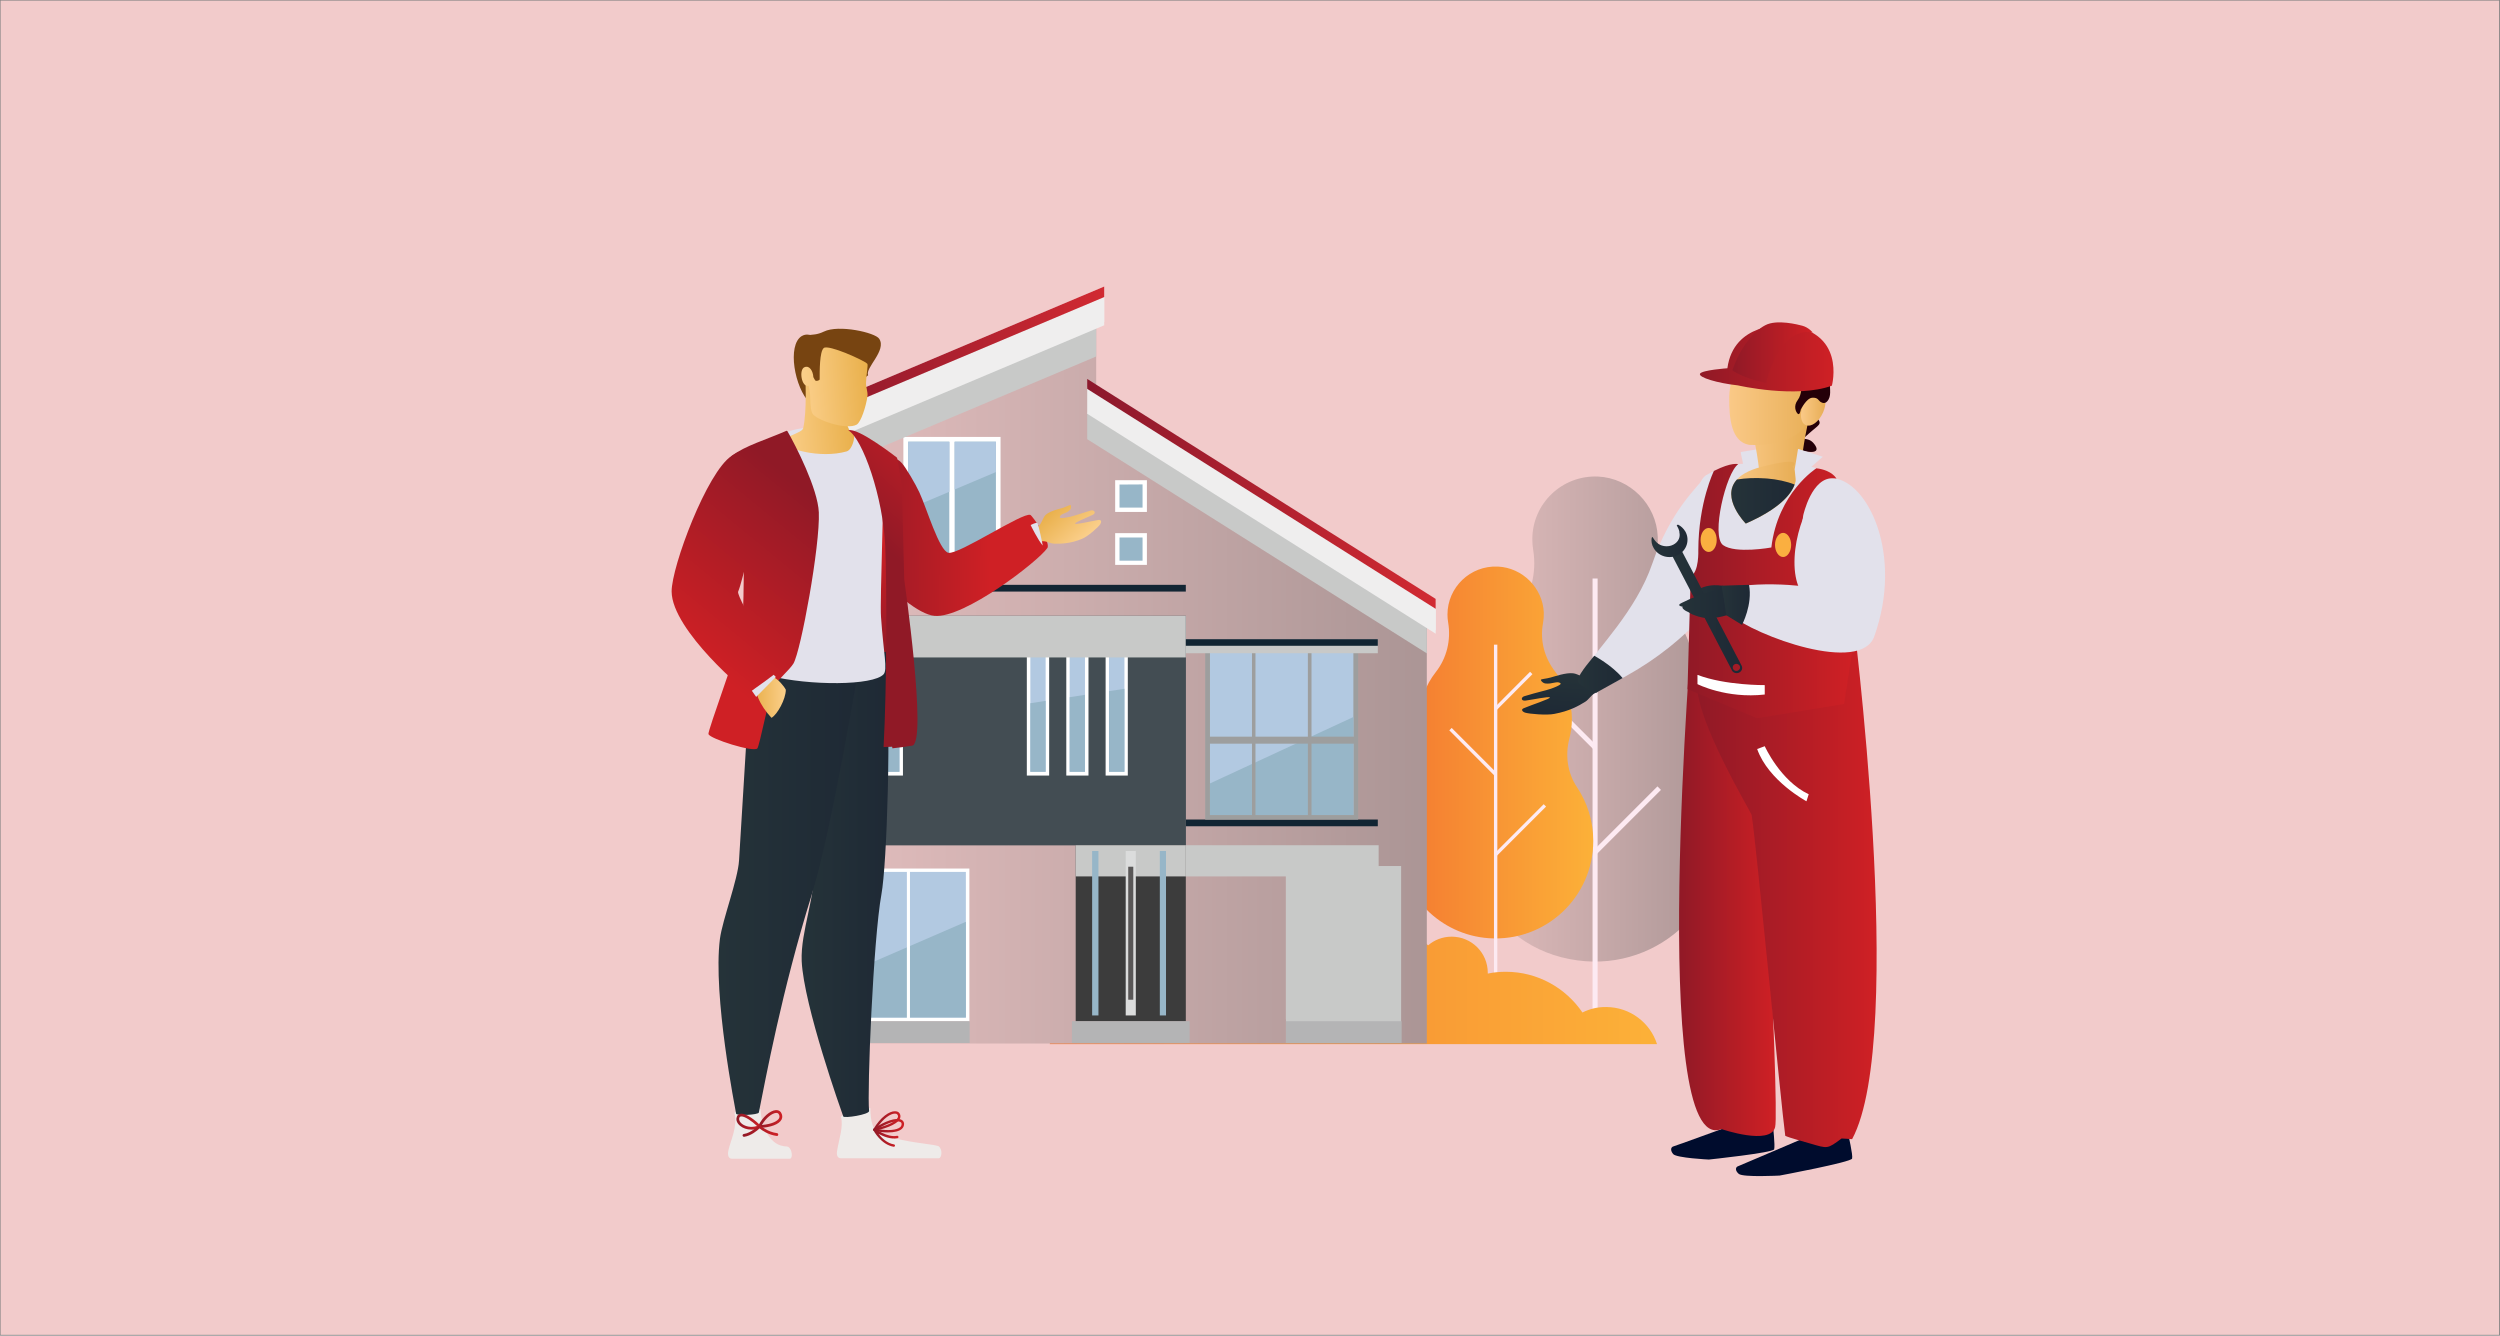 <?xml version="1.0" encoding="UTF-8"?> <svg xmlns="http://www.w3.org/2000/svg" version="1.2" viewBox="0 0 1780 951" width="1780" height="951"><rect x="0" y="0" width="1780" height="951" fill="#808080" stroke="none"/><title>image</title><defs><linearGradient id="g1" x2="1" gradientUnits="userSpaceOnUse" gradientTransform="matrix(181.16,0,0,345.343,1045.1,511.968)"><stop offset="0" stop-color="#e3bebe"></stop><stop offset="1" stop-color="#ab9595"></stop></linearGradient><linearGradient id="g2" x2="1" gradientUnits="userSpaceOnUse" gradientTransform="matrix(138.932,0,0,264.834,995.438,535.76)"><stop offset="0" stop-color="#f47931"></stop><stop offset="1" stop-color="#fcb138"></stop></linearGradient><linearGradient id="g3" x2="1" gradientUnits="userSpaceOnUse" gradientTransform="matrix(432.441,0,0,101.58,747.409,692.602)"><stop offset="0" stop-color="#f47931"></stop><stop offset="1" stop-color="#fcb138"></stop></linearGradient><linearGradient id="g4" x2="1" gradientUnits="userSpaceOnUse" gradientTransform="matrix(431.821,0,0,511.081,584.069,487.408)"><stop offset="0" stop-color="#e3bebe"></stop><stop offset="1" stop-color="#ab9595"></stop></linearGradient><clipPath id="cp1"><path d="m844.34 438.51h-248.83v163.27h248.83z"></path></clipPath><clipPath id="cp2"><path d="m844.34 438.51h-248.83v163.27h248.83z"></path></clipPath><clipPath id="cp3"><path d="m844.34 438.51h-248.83v163.27h248.83z"></path></clipPath><clipPath id="cp4"><path d="m844.34 438.51h-248.83v163.27h248.83z"></path></clipPath><clipPath id="cp5"><path d="m844.34 438.51h-248.83v163.27h248.83z"></path></clipPath><clipPath id="cp6"><path d="m844.34 438.51h-248.83v163.27h248.83z"></path></clipPath><clipPath id="cp7"><path d="m844.34 438.51h-248.83v163.27h248.83z"></path></clipPath><clipPath id="cp8"><path d="m844.34 438.51h-248.83v163.27h248.83z"></path></clipPath><clipPath id="cp9"><path d="m844.34 438.51h-248.83v163.27h248.83z"></path></clipPath><clipPath id="cp10"><path d="m844.34 438.51h-248.83v163.27h248.83z"></path></clipPath><clipPath id="cp11"><path d="m844.34 438.51h-248.83v163.27h248.83z"></path></clipPath><clipPath id="cp12"><path d="m844.34 438.51h-248.83v163.27h248.83z"></path></clipPath><linearGradient id="g5" x2="1" gradientUnits="userSpaceOnUse" gradientTransform="matrix(207.917,0,0,95.209,578.302,251.587)"><stop offset="0" stop-color="#8c182c"></stop><stop offset="1" stop-color="#d12a32"></stop></linearGradient><linearGradient id="g6" x2="1" gradientUnits="userSpaceOnUse" gradientTransform="matrix(248.162,0,0,163.711,774.088,351.615)"><stop offset="0" stop-color="#8c182c"></stop><stop offset="1" stop-color="#d12a32"></stop></linearGradient><linearGradient id="g7" x2="1" gradientUnits="userSpaceOnUse" gradientTransform="matrix(101.726,1.143,-0.955,85.036,603.815,381.78)"><stop offset="0" stop-color="#901926"></stop><stop offset="1" stop-color="#cf2025"></stop></linearGradient><linearGradient id="g8" x2="1" gradientUnits="userSpaceOnUse" gradientTransform="matrix(22.02,0,0,9.638,621.681,801.513)"><stop offset="0" stop-color="#901926"></stop><stop offset="1" stop-color="#cf2025"></stop></linearGradient><linearGradient id="g9" x2="1" gradientUnits="userSpaceOnUse" gradientTransform="matrix(19.479,0,0,14.039,621.682,798.171)"><stop offset="0" stop-color="#901926"></stop><stop offset="1" stop-color="#cf2025"></stop></linearGradient><linearGradient id="g10" x2="1" gradientUnits="userSpaceOnUse" gradientTransform="matrix(18.04,0,0,13.052,621.681,809.969)"><stop offset="0" stop-color="#901926"></stop><stop offset="1" stop-color="#cf2025"></stop></linearGradient><linearGradient id="g11" x2="1" gradientUnits="userSpaceOnUse" gradientTransform="matrix(9.441,-84.649,29.749,3.318,624.218,469.424)"><stop offset="0" stop-color="#901926"></stop><stop offset="1" stop-color="#cf2025"></stop></linearGradient><linearGradient id="g12" x2="1" gradientUnits="userSpaceOnUse" gradientTransform="matrix(61.793,0,0,331.18,570.783,629.696)"><stop offset="0" stop-color="#253339"></stop><stop offset="1" stop-color="#1e2935"></stop></linearGradient><linearGradient id="g13" x2="1" gradientUnits="userSpaceOnUse" gradientTransform="matrix(100.756,0,0,325.415,511.605,631.155)"><stop offset="0" stop-color="#253339"></stop><stop offset="1" stop-color="#1e2935"></stop></linearGradient><linearGradient id="g14" x2="1" gradientUnits="userSpaceOnUse" gradientTransform="matrix(17.161,0,0,12.678,539.819,796.727)"><stop offset="0" stop-color="#901926"></stop><stop offset="1" stop-color="#cf2025"></stop></linearGradient><linearGradient id="g15" x2="1" gradientUnits="userSpaceOnUse" gradientTransform="matrix(17.497,0,0,11.438,524.303,798.623)"><stop offset="0" stop-color="#901926"></stop><stop offset="1" stop-color="#cf2025"></stop></linearGradient><linearGradient id="g16" x2="1" gradientUnits="userSpaceOnUse" gradientTransform="matrix(25.386,0,0,8.307,528.74,805.241)"><stop offset="0" stop-color="#901926"></stop><stop offset="1" stop-color="#cf2025"></stop></linearGradient><linearGradient id="g17" x2="1" gradientUnits="userSpaceOnUse" gradientTransform="matrix(20.595,23.347,-32.096,28.313,749.173,362.337)"><stop offset="0" stop-color="#e9b04b"></stop><stop offset="1" stop-color="#fbcf8b"></stop></linearGradient><linearGradient id="g18" x2="1" gradientUnits="userSpaceOnUse" gradientTransform="matrix(-2.56,31.064,-53.023,-4.37,1112.17,478.688)"><stop offset="0" stop-color="#253339"></stop><stop offset="1" stop-color="#1e2935"></stop></linearGradient><linearGradient id="g19" x2="1" gradientUnits="userSpaceOnUse" gradientTransform="matrix(-50.754,3.877,-4.38,-57.339,607.131,293.054)"><stop offset="0" stop-color="#e9b04b"></stop><stop offset="1" stop-color="#fbcf8b"></stop></linearGradient><linearGradient id="g20" x2="1" gradientUnits="userSpaceOnUse" gradientTransform="matrix(-47.412,3.621,-4.359,-57.079,618.982,273.587)"><stop offset="0" stop-color="#e9b04b"></stop><stop offset="1" stop-color="#fbcf8b"></stop></linearGradient><linearGradient id="g21" x2="1" gradientUnits="userSpaceOnUse" gradientTransform="matrix(68.153,-75.534,87.417,78.875,642.487,401.443)"><stop offset="0" stop-color="#901926"></stop><stop offset="1" stop-color="#cf2025"></stop></linearGradient><linearGradient id="g22" x2="1" gradientUnits="userSpaceOnUse" gradientTransform="matrix(-89.424,108.959,-78.666,-64.562,586.604,359.823)"><stop offset="0" stop-color="#901926"></stop><stop offset="1" stop-color="#cf2025"></stop></linearGradient><linearGradient id="g23" x2="1" gradientUnits="userSpaceOnUse" gradientTransform="matrix(22.61,0,0,31.664,536.922,495.283)"><stop offset="0" stop-color="#e9b04b"></stop><stop offset="1" stop-color="#fbcf8b"></stop></linearGradient><linearGradient id="g24" x2="1" gradientUnits="userSpaceOnUse" gradientTransform="matrix(-89.424,108.959,-97.859,-80.314,577.104,352.027)"><stop offset="0" stop-color="#901926"></stop><stop offset="1" stop-color="#cf2025"></stop></linearGradient><linearGradient id="g25" x2="1" gradientUnits="userSpaceOnUse" gradientTransform="matrix(68.84,0,0,367.193,1195.48,625.264)"><stop offset="0" stop-color="#901926"></stop><stop offset="1" stop-color="#cf2025"></stop></linearGradient><linearGradient id="g26" x2="1" gradientUnits="userSpaceOnUse" gradientTransform="matrix(127.6,0,0,384.102,1208.58,624.65)"><stop offset="0" stop-color="#901926"></stop><stop offset="1" stop-color="#cf2025"></stop></linearGradient><linearGradient id="g27" x2="1" gradientUnits="userSpaceOnUse" gradientTransform="matrix(117.23,0,0,181.199,1201.46,420.84)"><stop offset="0" stop-color="#901926"></stop><stop offset="1" stop-color="#cf2025"></stop></linearGradient><linearGradient id="g28" x2="1" gradientUnits="userSpaceOnUse" gradientTransform="matrix(-49.07,0,0,-50.557,1287.97,314.068)"><stop offset="0" stop-color="#e7ad54"></stop><stop offset="1" stop-color="#fac987"></stop></linearGradient><linearGradient id="g29" x2="1" gradientUnits="userSpaceOnUse" gradientTransform="matrix(-62.44,0,0,-76.811,1293.63,278.464)"><stop offset="0" stop-color="#e7ad54"></stop><stop offset="1" stop-color="#fac987"></stop></linearGradient><linearGradient id="g30" x2="1" gradientUnits="userSpaceOnUse" gradientTransform="matrix(-17.49,0,0,-24.296,1299.77,290.886)"><stop offset="0" stop-color="#e7ad54"></stop><stop offset="1" stop-color="#fac987"></stop></linearGradient><linearGradient id="g31" x2="1" gradientUnits="userSpaceOnUse" gradientTransform="matrix(30.41,0,0,7.115,1205.08,420.204)"><stop offset="0" stop-color="#253339"></stop><stop offset="1" stop-color="#1e2935"></stop></linearGradient><linearGradient id="g32" x2="1" gradientUnits="userSpaceOnUse" gradientTransform="matrix(52.57,0,0,92.072,1187.85,433.26)"><stop offset="0" stop-color="#253339"></stop><stop offset="1" stop-color="#1e2935"></stop></linearGradient><linearGradient id="g33" x2="1" gradientUnits="userSpaceOnUse" gradientTransform="matrix(25.66,0,0,23.09,1175.85,385.082)"><stop offset="0" stop-color="#253339"></stop><stop offset="1" stop-color="#1e2935"></stop></linearGradient><linearGradient id="g34" x2="1" gradientUnits="userSpaceOnUse" gradientTransform="matrix(42.03,0,0,22.113,1195.56,429.072)"><stop offset="0" stop-color="#253339"></stop><stop offset="1" stop-color="#1e2935"></stop></linearGradient><linearGradient id="g35" x2="1" gradientUnits="userSpaceOnUse" gradientTransform="matrix(95.17,0,0,47.082,1210.34,255.13)"><stop offset="0" stop-color="#901926"></stop><stop offset="1" stop-color="#cf2025"></stop></linearGradient><linearGradient id="g36" x2="1" gradientUnits="userSpaceOnUse" gradientTransform="matrix(57.16,0,0,43.15,1233.55,251.11)"><stop offset="0" stop-color="#901926"></stop><stop offset="1" stop-color="#cf2025"></stop></linearGradient><linearGradient id="g37" x2="1" gradientUnits="userSpaceOnUse" gradientTransform="matrix(-46.3,0,0,-44.03,1278.92,350.765)"><stop offset="0" stop-color="#e7ad54"></stop><stop offset="1" stop-color="#fac987"></stop></linearGradient><linearGradient id="g38" x2="1" gradientUnits="userSpaceOnUse" gradientTransform="matrix(45.19,0,0,32.416,1232.63,356.574)"><stop offset="0" stop-color="#253339"></stop><stop offset="1" stop-color="#1e2935"></stop></linearGradient><linearGradient id="g39" x2="1" gradientUnits="userSpaceOnUse" gradientTransform="matrix(20.02,0,0,28.568,1225.83,430.645)"><stop offset="0" stop-color="#253339"></stop><stop offset="1" stop-color="#1e2935"></stop></linearGradient><linearGradient id="g40" x2="1" gradientUnits="userSpaceOnUse" gradientTransform="matrix(31.95,0,0,26.46,1123.35,479.905)"><stop offset="0" stop-color="#253339"></stop><stop offset="1" stop-color="#1e2935"></stop></linearGradient></defs><style> .s0 { fill: #f2cbcb } .s1 { fill: #efeeee } .s2 { fill: url(#g1) } .s3 { fill: #fdeaf2 } .s4 { fill: url(#g2) } .s5 { fill: url(#g3) } .s6 { fill: url(#g4) } .s7 { fill: #ffffff } .s8 { fill: #97b6c8 } .s9 { fill: #122533 } .s10 { fill: #6f6e6f } .s11 { fill: #001c29 } .s12 { fill: #3c3c3c } .s13 { fill: #c8c9c8 } .s14 { fill: #9d9e9e } .s15 { fill: #b2c9e1 } .s16 { fill: url(#g5) } .s17 { fill: url(#g6) } .s18 { fill: #dbdcdc } .s19 { fill: #595757 } .s20 { fill: #b4b4b5 } .s21 { fill: url(#g7) } .s22 { fill: #eeebe9 } .s23 { fill: url(#g8) } .s24 { fill: url(#g9) } .s25 { fill: url(#g10) } .s26 { fill: url(#g11) } .s27 { fill: url(#g12) } .s28 { fill: url(#g13) } .s29 { fill: url(#g14) } .s30 { fill: url(#g15) } .s31 { fill: url(#g16) } .s32 { fill: #e2e1eb } .s33 { fill: #2a3f6e } .s34 { fill: url(#g17) } .s35 { fill: url(#g18) } .s36 { fill: #774411 } .s37 { fill: url(#g19) } .s38 { fill: url(#g20) } .s39 { fill: url(#g21) } .s40 { fill: url(#g22) } .s41 { fill: url(#g23) } .s42 { fill: url(#g24) } .s43 { fill: #e6836f } .s44 { fill: #240008 } .s45 { fill: #000c2d } .s46 { fill: url(#g25) } .s47 { fill: #f69e8b } .s48 { fill: url(#g26) } .s49 { fill: url(#g27) } .s50 { fill: url(#g28) } .s51 { fill: url(#g29) } .s52 { fill: url(#g30) } .s53 { fill: url(#g31) } .s54 { fill: url(#g32) } .s55 { fill: url(#g33) } .s56 { fill: url(#g34) } .s57 { fill: #faaf40 } .s58 { fill: url(#g35) } .s59 { fill: url(#g36) } .s60 { fill: url(#g37) } .s61 { fill: url(#g38) } .s62 { fill: url(#g39) } .s63 { fill: url(#g40) } </style><path id="Layer" class="s0" d="m1779.4 0.4h-1779v950h1779z"></path><path id="Layer" class="s1" d="m774.1 269.8l248.1 156.6v22.5l-248.1-156.7z"></path><path id="Layer" class="s2" d="m1137.8 339.3c-25.7-1.1-46.8 19.3-46.8 44.7q0 3.8 0.6 7.4c2.8 16.6-1.8 33.4-12.1 46.7-9.1 11.9-14.6 26.8-14.6 43.1 0 6.2 0.8 12.2 2.3 18 4.1 15.5 1.5 31.8-7.3 45.2-13.9 21.2-19.2 48.5-10.8 77.1 8.8 29.7 32.8 52.5 62.8 60.1 60.3 15.4 114.4-29.8 114.4-87.5 0-18.4-5.5-35.5-14.9-49.7-8.7-13.3-11.4-29.5-7.3-44.9 1.5-5.9 2.4-12 2.4-18.3 0-16.4-5.6-31.5-14.9-43.4-10.1-13-15-29.5-12-45.6q0.9-4.9 0.7-10.1c-0.9-22.9-19.7-41.7-42.5-42.8z"></path><path id="Layer" class="s3" d="m1137.5 411.9h-3.6v325.8h3.6z"></path><path id="Layer" class="s3" d="m1167.5 437l-33.1 33.1 2.5 2.5 33.1-33.1z"></path><path id="Layer" class="s3" d="m1095 489.1l-2.5 2.5 41.9 41.8 2.5-2.5z"></path><path id="Layer" class="s3" d="m1180.1 559.9l-45.7 45.7 2.5 2.5 45.7-45.7z"></path><path id="Layer" class="s4" d="m1122.7 560.3c-6.7-10.1-8.4-22.7-5.3-34.4 1.1-4.4 1.8-9 1.8-13.8 0-12.7-4.4-24.3-11.7-33.6-7.7-9.8-11.2-22.3-8.9-34.6q0.7-3.7 0.6-7.8c-0.8-17.5-15.2-31.9-32.7-32.7-19.7-0.9-35.9 14.8-35.9 34.2q0 2.9 0.5 5.7c2.1 12.4-1 25.3-8.8 35.2-7.3 9.3-11.7 20.9-11.7 33.6 0 4.8 0.7 9.4 1.8 13.8 3.1 11.9 1.1 24.5-5.6 34.7-7.9 12.1-12.2 26.8-11.2 42.6 2.1 34.4 29.9 62.4 64.4 64.8 40.6 2.8 74.4-29.3 74.4-69.3 0-14.2-4.3-27.4-11.7-38.4z"></path><path id="Layer" class="s3" d="m1066.1 459h-2.4v249.8h2.4z"></path><path id="Layer" class="s3" d="m1089.4 478.3l-25.4 25.5 1.7 1.7 25.4-25.5z"></path><path id="Layer" class="s3" d="m1033.6 518.3l-1.7 1.7 32.1 32.2 1.7-1.8z"></path><path id="Layer" class="s3" d="m1099.1 572.6l-35.1 35.1 1.7 1.7 35.1-35.1z"></path><path id="Layer" class="s5" d="m747.4 743.4c6.7-29.5 33-51.5 64.5-51.5q2.6 0 5.2 0.2c-0.2-1.4-0.4-2.9-0.4-4.4 0-16.9 13.7-30.6 30.6-30.6 9.2 0 17.5 4.1 23.1 10.5 18.9-16.1 43.4-25.8 70.2-25.8 29.7 0 56.6 12 76.2 31.3 4.5-3.9 10.4-6.2 16.8-6.2 14.2 0 25.7 11.5 25.7 25.7q0 0.3 0 0.6c4.1-0.9 8.4-1.3 12.8-1.3 22.7 0 42.7 11.5 54.6 29 5.2-2.6 10.9-4 17-3.9 16.9 0.1 31.2 11.1 36.1 26.4z"></path><path id="Layer" class="s6" d="m1015.9 743v-298.2l-235.4-148.6v-64.3l-196.4 82.8v428.3z"></path><path id="Layer" class="s7" d="m712.4 311.1h-69.2v91.1h69.2z"></path><path id="Layer" class="s8" d="m675.9 314.5h-29.3v84.4h29.3z"></path><path id="Layer" class="s8" d="m709.1 314.5h-29.4v84.4h29.4z"></path><path id="Layer" class="s7" d="m816.6 379.6h-22.6v22.6h22.6z"></path><path id="Layer" class="s8" d="m813.5 382.7h-16.4v16.5h16.4z"></path><path id="Layer" class="s7" d="m816.6 341.9h-22.6v22.6h22.6z"></path><path id="Layer" class="s8" d="m813.5 344.9l-16.4 0.1v16.4h16.4z"></path><path id="Layer" class="s9" d="m844.3 416.4h-260.2v4.8h260.2z"></path><path id="Layer" class="s9" d="m981 583.5h-136.7v4.8h136.7z"></path><path id="Layer" class="s10" d="m844.3 438.5h-248.8v163.3h248.8z"></path><g id="Layer" style="opacity: .4"><path id="Layer" class="s11" d="m844.3 438.5h-248.8v163.3h248.8z"></path><g id="Clip-Path" clip-path="url(#cp1)"><g id="Layer"><path id="Layer" class="s11" d="m888.7 367.7h-85.2v85.2h85.2z"></path></g></g><g id="Clip-Path" clip-path="url(#cp2)"><g id="Layer"><path id="Layer" class="s11" d="m888.7 452.9h-85.2v85.2h85.2z"></path></g></g><g id="Clip-Path" clip-path="url(#cp3)"><g id="Layer"><path id="Layer" class="s11" d="m888.7 538.1h-85.2v85.1h85.2z"></path></g></g><g id="Clip-Path" clip-path="url(#cp4)"><g id="Layer"><path id="Layer" class="s11" d="m803.5 367.7h-85.2v85.2h85.2z"></path></g></g><g id="Clip-Path" clip-path="url(#cp5)"><g id="Layer"><path id="Layer" class="s11" d="m803.5 452.9h-85.2v85.2h85.2z"></path></g></g><g id="Clip-Path" clip-path="url(#cp6)"><g id="Layer"><path id="Layer" class="s11" d="m803.5 538.1h-85.2v85.1h85.2z"></path></g></g><g id="Clip-Path" clip-path="url(#cp7)"><g id="Layer"><path id="Layer" class="s11" d="m718.3 367.7h-85.2v85.2h85.2z"></path></g></g><g id="Clip-Path" clip-path="url(#cp8)"><g id="Layer"><path id="Layer" class="s11" d="m718.3 452.9h-85.2v85.2h85.2z"></path></g></g><g id="Clip-Path" clip-path="url(#cp9)"><g id="Layer"><path id="Layer" class="s11" d="m718.3 538.1h-85.2v85.1h85.2z"></path></g></g><g id="Clip-Path" clip-path="url(#cp10)"><g id="Layer"><path id="Layer" class="s11" d="m633.1 367.7h-85.1v85.2h85.1z"></path></g></g><g id="Clip-Path" clip-path="url(#cp11)"><g id="Layer"><path id="Layer" class="s11" d="m633.1 452.9h-85.1v85.2h85.1z"></path></g></g><g id="Clip-Path" clip-path="url(#cp12)"><g id="Layer"><path id="Layer" class="s11" d="m633.1 538.1h-85.1v85.1h85.1z"></path></g></g></g><path id="Layer" class="s12" d="m844.3 601.8h-78.4v125.4h78.4z"></path><path id="Layer" class="s13" d="m844.3 601.8h-78.4v22.2h78.4z"></path><path id="Layer" class="s14" d="m967 459.8h-108.9v123.8h108.9z"></path><path id="Layer" class="s15" d="m963.6 463.2h-102.1v117.1h102.1z"></path><path id="Layer" class="s8" d="m861.5 580.3v-22.5l102.1-47.3v69.8z"></path><path id="Layer" class="s7" d="m775 462.4h-15.8v89.8h15.8z"></path><path id="Layer" class="s15" d="m772.5 464.7h-10.9v84.8h10.9z"></path><path id="Layer" class="s7" d="m747 462.4h-15.9v89.8h15.9z"></path><path id="Layer" class="s15" d="m744.5 464.7h-10.9v84.8h10.9z"></path><path id="Layer" class="s7" d="m642.9 462.4h-15.9v89.8h15.9z"></path><path id="Layer" class="s15" d="m640.4 464.7h-10.9v84.8h10.9z"></path><path id="Layer" class="s7" d="m690.2 618.4h-86.8v108.8h86.8z"></path><path id="Layer" class="s15" d="m687.7 620.8h-81.9v103.7h81.9z"></path><path id="Layer" class="s8" d="m687.7 724.5h-81.9v-32.7l81.9-35.5z"></path><path id="Layer" class="s7" d="m967 617h-51.4v108.7h51.4z"></path><path id="Layer" class="s8" d="m964.5 619.3h-48.8v103.7h48.8z"></path><path id="Layer" class="s7" d="m803 462.4h-15.8v89.8h15.8z"></path><path id="Layer" class="s15" d="m800.6 464.7h-11v84.8h11z"></path><path id="Layer" class="s1" d="m786.2 204l-207.9 87.7v25.2l207.9-87.7z"></path><path id="Layer" class="s13" d="m780.5 253.8v-21.2l-196.4 82.9v21.1z"></path><path id="Layer" class="s15" d="m709.1 336.1v-21.6h-29.4v34z"></path><path id="Layer" class="s15" d="m676 350.1v-35.6h-29.4v48z"></path><path id="Layer" class="s1" d="m786.2 209.9l-207.9 87.7v21.7l207.9-87.7z"></path><path id="Layer" class="s16" d="m786.2 204l-207.9 87.7v7.5l207.9-87.7z"></path><path id="Layer" class="s13" d="m774.1 312.7l241.8 152.5v-19.1l-241.8-152.6z"></path><path id="Layer" class="s1" d="m774.1 275.7l248.1 156.6v18.9l-248.1-156.6z"></path><path id="Layer" class="s17" d="m774.1 269.8l248.1 156.6v7.1l-248.1-156.6z"></path><path id="Layer" class="s13" d="m844.3 438.5h-260.2v29.6h260.2z"></path><path id="Layer" class="s8" d="m782.1 605.9h-4.5v117.1h4.5z"></path><path id="Layer" class="s18" d="m808.7 605.9h-7.2v117.1h7.2z"></path><path id="Layer" class="s19" d="m806.9 617.1h-3.6v94.7h3.6z"></path><path id="Layer" class="s8" d="m830.2 605.9h-4.4v117.1h4.4z"></path><path id="Layer" class="s13" d="m981.6 601.8h-137.3v22.2h137.3z"></path><path id="Layer" class="s13" d="m997.6 616.6h-82v126h82z"></path><path id="Layer" class="s20" d="m847 727.1h-83.8v15.5h83.8z"></path><path id="Layer" class="s20" d="m690.4 727.1h-87v15.5h87z"></path><path id="Layer" class="s8" d="m733.6 500.7v48.8h10.9v-50.5z"></path><path id="Layer" class="s8" d="m629.5 516.7v32.8h10.9v-34.5z"></path><path id="Layer" class="s8" d="m789.6 492.1v57.4h11v-59.1z"></path><path id="Layer" class="s8" d="m761.6 496.4v53.1h10.9v-54.8z"></path><path id="Layer" class="s14" d="m964.8 524.5h-104.5v5h104.5z"></path><path id="Layer" class="s14" d="m893.9 461.9h-2.5v120.5h2.5z"></path><path id="Layer" class="s14" d="m933.8 461.9h-2.6v120.5h2.6z"></path><path id="Layer" class="s13" d="m981 455.1h-136.7v10h136.7z"></path><path id="Layer" class="s9" d="m981 455.1h-136.7v4.7h136.7z"></path><path id="Layer" class="s7" d="m647.9 620.1h-2.2v105.9h2.2z"></path><path id="Layer" class="s20" d="m997.9 727.1h-82.3v15.5h82.3z"></path><path id="Layer" class="s21" d="m665.5 438.5c-11.4-0.9-30.3-17.5-41.7-30.9-3-3.6-10.8-22.6-11.3-27.5-1.7-18.1 14.7-66.7 29.6-50.4 2.9 3.2 9.9 15.2 12.5 20.9 5.1 10.9 14.1 41.7 20.7 43 7.4 1.4 52.8-29 58.3-27 1.5 0.6 14.8 19.6 12.1 23.6-6.6 9.6-59.2 50.1-80.2 48.3z"></path><path id="Layer" class="s22" d="m668.4 816.2c-0.8-0.6-5.7-1.3-12.2-2.2-10.6-1.4-28-4.5-32.8-9.3-4-4-3.7-15.7-3.7-15.7 0 0-16.6 1.8-21 6.1 2.1 6.4-1.5 16.7-2.5 23.3-1 4.1 0.2 6.3 2.5 6.3 15.7 0 52.8 0 69.7 0 2.1-0.1 2.9-6.2 0-8.5z"></path><path id="Layer" fill-rule="evenodd" class="s23" d="m632.2 806.3c-3 0-6.3-0.4-9.8-1.1-0.4-0.1-0.6-0.4-0.7-0.7-0.1-0.4 0.1-0.7 0.4-0.9 8-5.5 15.9-8.1 19.6-6.4 1.1 0.5 1.8 1.4 2 2.6 0.1 1.5-0.4 2.9-1.5 3.9-1.9 1.8-5.5 2.6-10 2.6zm-7.4-2.4c7.3 1.3 13.7 0.8 16.2-1.4q1.1-1.1 0.9-2.5c0-0.5-0.3-0.9-0.9-1.2-2.4-1.1-8.4 0.1-16.2 5.1z"></path><path id="Layer" fill-rule="evenodd" class="s24" d="m622.5 805.2c-0.2 0-0.5-0.2-0.7-0.4-0.2-0.3-0.2-0.5 0-0.8 5.3-8.9 11.5-12.8 15.3-12.8q0 0 0 0c1.5 0 2.7 0.4 3.4 1.5q1.1 1.8 0.3 3.7c-2.1 4.9-13.3 7.8-18.1 8.8 0 0-0.1 0-0.2 0zm14.6-12.3q0 0 0 0c-2.9 0-8 3.1-12.7 10.2 8.1-1.9 13.7-4.8 14.8-7.4 0.3-0.7 0.3-1.3-0.2-2-0.3-0.6-1-0.8-1.9-0.8z"></path><path id="Layer" class="s25" d="m636.4 816.5q-0.1 0-0.1 0c-9-1.5-14.3-11.4-14.5-11.8-0.2-0.3-0.1-0.8 0.2-1 0.3-0.3 0.8-0.3 1.1-0.1 0.1 0.1 8.6 6.5 15.6 5.1 0.4-0.1 0.9 0.2 1 0.7 0.1 0.4-0.2 0.9-0.7 1-4.8 1-10.1-1.3-13.5-3.1 2.2 2.8 6 6.7 11 7.5 0.5 0.1 0.8 0.5 0.7 1 0 0.4-0.4 0.7-0.8 0.7z"></path><path id="Layer" class="s22" d="m561.1 816.5c-0.3-0.2-1.6-0.3-3.3-0.4q0-0.1 0-0.1c-10.7-1.4-16.2-16.3-16.2-26.2-3.8-3-14.2-1.7-18.7 2.6 2.5 9.8-2.9 20.1-4.2 26.4q0 0 0 0c-1 4 0.2 6.2 2.4 6.2 15.8 0 24.3 0 41.3 0 2.1 0 1.9-6.6-1.3-8.5z"></path><path id="Layer" class="s26" d="m650.5 530.4c2.3-1.5-11.3-171.2-16.5-186.5h-28.9l30.3 188.9c0 0 13.4-1.4 15.1-2.4z"></path><path id="Layer" class="s27" d="m600.4 794.9c0.5 1.5 18.6-1.3 18.4-3.9-1.5-13.6 2.9-121.9 8.8-154.4 3.8-20.8 7.2-117.1 3.1-172.5 0 0-28.7 2.5-57.3 6.6-2.4 22.2 1.1 82 6.1 144.5 1.8 22.2-9.6 47.7-8.7 69.1 1.5 31.7 28.3 107 29.6 110.6z"></path><path id="Layer" class="s28" d="m524.1 792.9c0.3 1.7 15.9 0.9 16.2-0.8 4.7-23.4 16.4-86.9 37.6-154.9 14.3-45.8 34.3-166.2 34.5-168.7 0 0-68.3-0.2-77.9 4.9-0.1 6.6-4.1 70.4-8.3 139.2-0.8 13.6-11.8 42.3-13.6 55.8-5.2 40.6 11.1 121.7 11.5 124.5z"></path><path id="Layer" fill-rule="evenodd" class="s29" d="m540.8 803.1c-0.3 0-0.6-0.2-0.8-0.5-0.2-0.3-0.2-0.6-0.1-1 2.9-6.1 8.3-10.9 12.5-11.2 1.6-0.1 2.9 0.5 3.7 1.7 1 1.6 1.2 3.4 0.4 5-1.8 3.4-7.5 5.6-15.6 6q-0.1 0-0.1 0zm12-10.7q-0.1 0-0.3 0c-2.7 0.2-7.1 3.4-10 8.6 7.5-0.7 11.2-2.9 12.2-4.8q0.7-1.5-0.3-3-0.5-0.8-1.6-0.8z"></path><path id="Layer" fill-rule="evenodd" class="s30" d="m535.1 804.3c-3.4 0-6.2-1.1-8-2.6-2.1-1.6-3.1-3.8-2.7-5.7 0.3-2 1.5-2.7 2.3-2.9 4.2-1.3 12.1 5.5 14.8 8.3 0.2 0.2 0.3 0.5 0.3 0.9-0.1 0.3-0.3 0.5-0.6 0.7-2.1 1-4.2 1.3-6.1 1.3zm-7.2-9.4q-0.3 0-0.6 0.1c-0.3 0-0.8 0.3-1 1.3-0.2 1.3 0.5 2.7 2 3.9 2.4 1.8 6.5 2.9 10.7 1.5-3.8-3.6-8.6-6.8-11.1-6.8z"></path><path id="Layer" class="s31" d="m529.7 809.4c-0.5 0-0.9-0.4-1-0.9 0-0.5 0.3-1 0.9-1.1 5.2-0.7 10.5-6 10.5-6 0.4-0.4 1-0.4 1.4 0 0 0 4.9 4.6 11.8 5.4 0.5 0.1 0.9 0.6 0.8 1.1 0 0.6-0.5 1-1.1 0.9-6-0.8-10.5-4-12.2-5.4-1.6 1.6-6.1 5.3-10.9 6q-0.1 0-0.2 0z"></path><path id="Layer" class="s32" d="m629.1 480.1c-7.4 8.1-52.5 8.3-81.6 1-3.9-0.9-1-167.1 12.5-173.3 9.2-4.2 34.6-5.8 44.4-1.1 5.2 2.5 17 17.9 24 30.4 1.7 3-2.1 91.3-1.1 102.4 1.8 25.9 4.8 37.3 1.8 40.6z"></path><path id="Layer" class="s33" d="m510.2 421.8c-0.9 0-1.4-0.1-1.6-0.4q-0.2-0.3-0.1-0.6c0.3-0.7 1.6-1.1 4.8-1.9 1.4-0.4 3.6-1 4.2-1.4-2.1-1.1-9.6 0.7-13.7 1.9-0.2 0.1-0.5 0-0.6-0.3 0-0.2 0.1-0.4 0.3-0.5 1.9-0.6 11.6-3.3 14.4-1.9 0.5 0.2 0.6 0.6 0.6 0.8-0.1 0.8-1.5 1.3-5 2.2-1.3 0.4-3.1 0.9-3.9 1.2 0.9 0.1 2.6 0 3.9-0.2 2.7-0.2 4.4-0.3 5.1 0 0.2 0.2 0.3 0.4 0.1 0.7-0.1 0.2-0.4 0.2-0.6 0.1-0.4-0.3-2.8 0-4.6 0.1-1.5 0.1-2.6 0.2-3.3 0.2z"></path><path id="Layer" class="s34" d="m739.3 374.8c2.2-1.6 3.2-6.2 5.1-8.1 3-2.9 10.2-4.5 12.4-5.1 2.5-0.8 5.2-2.5 5.6-1.9 0.3 0.6 0.3 2.5-0.5 3.3-2.9 3.1-7.3 2.5-7.3 5.4 0 0.9 5.4 0.4 11.7-1.7 3.4-1.1 6.6-2.1 10.6-3.3 2-0.5 3.9 1.8 1.2 3.1-4.3 2.1-12.5 5.2-12.6 6.3 0 1 11.1-1.7 16.6-2.6 2.1-0.3 2.3 1.4 1.3 3-1.3 2.1-9 8.9-13.1 10.5-8.3 3.4-14.8 3.5-19.8 3.4-1.7 0-5.3-1.6-6.8-1.7-0.6-0.1-1.4-0.1-2.5 0.1-1.3 0.2-4.5-8.7-1.9-10.7z"></path><path id="Layer" class="s35" d="m1131.2 483c-3.3 0-7.7-3.2-11-3.6-5.1-0.7-13.5 2.3-16.2 3-3 0.9-7 1-6.9 1.7 0.1 0.8 1.5 2.2 2.9 2.5 5.2 0.8 9.1-2.3 11.2 0.1 0.6 0.7-5 3.5-13 5.4-4.2 1.1-8 2.1-12.9 3.6-2.4 0.7-2.6 3.6 1 3.1 5.9-0.8 16.4-3.1 17.2-2.2 0.7 0.8-12.3 5-18.5 7.6-2.3 0.9-1.2 2.5 0.9 3.2 2.8 0.9 15.4 2 20.7 0.9 10.8-2 17.4-5.7 22.3-8.8 1.7-1 4.2-4.4 5.6-5.3 0.5-0.4 1.3-0.8 2.5-1.3 1.5-0.6-1.7-9.8-5.8-9.9z"></path><path id="Layer" class="s32" d="m738.6 372.3c-1-0.3-4.1 1.1-4.8 1.5 0.1 0.3 5.4 11 8.6 14.6 0.2 0.3-3.2-15.9-3.8-16.1z"></path><path id="Layer" class="s36" d="m605.8 268.7c2.6 4.5 10.8 0 12.3-1.5-2.3-5.3 13.4-17.6 7.9-26-2.8-4.4-28.9-10.3-39.4-5.1-4.9 2.4-8.7 2.1-9.1 2.3-0.9 0.4-3.3-1.1-6.7 0.9-10.4 6.4-5.2 36.7 5.8 47.6 11 11 29.2-18.2 29.2-18.2z"></path><path id="Layer" class="s37" d="m602.8 321.4c-18.9 5.4-44.9-1.8-45.4-7.7-0.1-2.2 13.6-5.6 14.4-8.6 2.9-11.6 1.6-38.2 1.6-38.2l22.1 14.6 2.3 1.5c0.7 5 3.7 16.2 6.9 23.2 0.5 1.2 2.8 1.9 3.2 2.8 1.1 2.1-1 11.2-5.1 12.4z"></path><path id="Layer" class="s38" d="m572.9 261.4c3.6-1.4 6 3 6.2 7.1 0.5 1.1 1.1 2 1.4 2.4 0.6 0.7 3 0 3.1-0.8 0-5.8-0.1-19.7 2.9-22.3 3.2-2.8 29 8.9 31 11.2 0.8 1-0.7 6.9-0.9 13.6-0.2 3.2 1.5 6.3 1 9.7-1 7-4.5 18.1-7.6 20-7.2 4.2-29.4-3.3-31.7-8.1-1.9-4.1-0.9-12.1-2-17q-0.3-1.3-0.6-2.5c-5.1 1.3-7.1-11.8-2.8-13.3z"></path><path id="Layer" class="s39" d="m630.3 389.3c1.1 28.7 1.2 98.8-1.2 142.6 0 0 17-0.5 20.5-1.2 10.8-2.2-5.8-118.2-5.8-118.2l-1.7-67.6-3.4-19c0 0-28-21.9-34.7-19.5 10.2 5.9 24.9 47.8 26.3 82.9z"></path><path id="Layer" class="s40" d="m529.5 402.2q0.1 0 0.1 0c0.1 1.1-0.3 42.7-1.4 47.9-2 9.5-24.5 70.7-23.8 72.6 1.3 3.4 31.9 13.1 34.8 10.2 1.6-1.6 8.9-39.8 11.8-44.3 3.1-4.9 11.1-11.6 13.9-16.1 5.3-8.8 19.1-84.2 18.1-107.7-0.7-16.8-16.5-47.6-22.3-57.7-0.2-0.3-0.6-0.5-0.9-0.3-13.4 5.9-29.7 10.7-38.8 17.8q-0.1 0-0.1 0.1c-4.1 3.8-3.2 19.5 3.8 52.8z"></path><path id="Layer" class="s41" d="m559.5 491.1c-1.3-2.6-5.4-7.5-8.9-9-1.8-0.8-3.8-0.5-6-2.5-1.4-1.3-8.4 6.1-7.6 7.1 0.6 0.8 1 1.5 1.2 2 0.1 0.3 0.7 5.9 1.5 7.9 2.2 5.4 5.6 10.2 9.6 14.5 4.1-2.3 10.2-13.2 10.2-20z"></path><path id="Layer" class="s32" d="m533.9 489.8l4.5 6.4 14-14.2-4.8-4.9-6 4.2z"></path><path id="Layer" class="s42" d="m520.9 324.6c-17.4 11.3-42.8 78.8-42.7 96.6 0.2 27.7 54.1 73 55.1 72.2 3.3-2.9 20.8-14.5 21.1-16.3 0.3-1.6-29.4-50.7-28.9-55.7 4-9.6 5-27.8 20.9-47.8 19.1-24 1.5-66.5-25.5-49z"></path><path id="Layer" class="s32" d="m1255.8 319.1c0 0-15.8 2.7-16.3 2.7-0.5 0 3.1 15 3.1 15l12.2-4.6z"></path><path id="Layer" class="s43" d="m1244.5 635.9c0 0 8.2-1.3 9.9 3.1 20.3 53.3 0 126.9 0 158.3 0 0-10.5 8.1-11.8 1.2-1.2-6-26.2-156.5-26.2-156.5z"></path><path id="Layer" class="s44" d="m1275.3 302c0 0-4.5 15.2 4.6 18 9.1 2.8 17 2.9 11.9-3.8-5-6.7-11.5-0.7-4.1-7.3 7.3-6.6 10-6.7 6.1-11.2-3.8-4.4-4.7-7-4.7-7z"></path><path id="Layer" class="s32" d="m1214.9 338.3c0 0 24.7-7.8 27.5-5.7 24.9 19.3-1.8 112.4-103 158 0 0-17.9-3.6-12.1-13 9.9-15.7 37.6-42.5 49.1-76.2 13.2-38.7 32.9-55.1 38.5-63.1z"></path><path id="Layer" class="s45" d="m1258.8 797.9c0 0 3.4 1.6 3.5 2.6 0 1.1 1.7 15.3 0.9 17.8-0.9 2.5-46.5 7.3-46.5 7.3 0 0-23-1.1-25.4-3.9-2.4-2.9-1.4-5 0-5.4 1.4-0.3 54.5-19.7 54.5-19.7z"></path><path id="Layer" class="s45" d="m1311.8 804.8c0 0 3.9 1.3 4.1 2.4 0.1 1 3.5 15.1 2.8 17.7-0.7 2.6-51.6 12.1-51.6 12.1 0 0-26.1 1.4-29.1-1.2-3-2.6-2.1-4.9-0.6-5.4 1.5-0.5 59.5-25.4 59.5-25.4z"></path><path id="Layer" class="s46" d="m1205.1 441.7c0 0-31.9 383.3 20.6 362.2 0 0 34.9 12 38.2-1.4 3.3-13.4-12.5-316.5-12.5-316.5z"></path><path id="Layer" class="s47" d="m1270.6 653c10 2.9 25.8 3.7 36.2 4.4-0.9 48.7-11 101.4-12.3 143.9 0 0-11.3 9.1-13.7 0-5.2-19.8-10.8-76.6-23.3-149.8 4 2.1 8 0.1 13.1 1.5z"></path><path id="Layer" class="s48" d="m1311.2 810.6c-10.3 7.7-9.9 7.2-22.3 3.6-4-1.2-15-4.1-17.8-5.5-3.1-22.7-20.2-203.9-23.9-228.4 0.1-0.9-40.2-68.3-38.6-92.5 0.5-6.4 48.2 2.7 48.6-3.6 16.6-0.1 49.2-58.7 61.5-50.9 0 0 39.3 304.7 0 377.8-0.1 0-7.4-0.6-7.5-0.5z"></path><path id="Layer" class="s32" d="m1270.2 329.9c0 0 21.5-2.7 42.3 14.8 0 0 14.1 101.4-0.2 145.9 0 0-69.3 30.1-105.5-3.2 0 0-10.7-138.8 8.1-149.1 10.9-6 15-9.6 55.3-8.4z"></path><path id="Layer" class="s49" d="m1293.3 333.4c0 0-27.5 17.4-32.1 56.4 0 0-25.6 4.7-34.4-1.7-8.7-6.4 2.1-51.5 10.8-57.6 0 0-4.4-1.7-17.3 4.8 0 0-11 22.3-11.1 56.5 0 0 0.6 15.6-5.4 18.4l-2.3 80.5 49.6 20.7 61.9-10.2 5.7-37.1-16.7-29.7c0 0-23.3-0.8-24.3-31.8-0.9-30.9 18.5-63.2 29.9-61.7 0 0-2.7-6-14.3-7.5z"></path><path id="Layer" class="s50" d="m1288 297.6c0 0-4.8 20.9-5.7 35.9 0 0-19 11.7-29.7 2 0 0-4.1-39.2-12.8-45.1-8.7-6.1 48.2 7.2 48.2 7.2z"></path><path id="Layer" class="s51" d="m1288.4 247c0 0-25.5-15.1-45.5-0.8 0 0-11.5 20.2-11.7 36.4-0.2 16.2 1.8 31.8 14 34.1 0 0 35 3.2 42.8-19.1 7-20 7.9-44.3 0.4-50.6z"></path><path id="Layer" class="s52" d="m1284 288c-2.9 6.6-2.1 13.1 1.8 14.7 3.9 1.6 9.3-2.4 12.2-9 2.9-6.5 2.1-13.1-1.7-14.6-3.9-1.6-9.4 2.4-12.3 8.9z"></path><path id="Layer" class="s32" d="m1283.9 366.9c0 0 6.1-27.9 21.9-26.3 24.1 2.6 49.5 54 28.7 112.5-9.6 27-83.8 0.2-103.7-16.1 0 0-19.4-16.5 8.6-19.8 31.7-3.8 63.5 3 61.8 3-5 0-22.5-19.5-17.3-53.3z"></path><path id="Layer" class="s53" d="m1230 418c0 0-10.3-3.9-20.8 1.6-10.4 5.4-0.9 4.5 26.3 3z"></path><path id="Layer" fill-rule="evenodd" class="s54" d="m1233 477.2c0 0 0-0.1 0-0.2l-45.1-86.5 6.9-3.3 45.1 86.5c0 0.1 0.1 0.1 0.1 0.2 1 1.8 0.2 4.1-1.8 5-1.9 0.9-4.2 0.2-5.2-1.7zm5.7-3.1c-0.7-1.3-2.3-1.8-3.6-1.2-1.3 0.7-1.8 2.2-1.1 3.4 0.6 1.3 2.2 1.8 3.5 1.1 1.3-0.6 1.8-2.1 1.2-3.3z"></path><path id="Layer" class="s55" d="m1176 382.9q0.3-0.4 0.6-0.6c1.1 1.9 2.4 3.7 4.3 5 2.6 1.7 6.1 2.1 9.1 1.1 3.9-1.3 6.6-4.8 5.8-9q0-0.1-0.1-0.3 0-0.3 0-0.7c-0.4-1.6-1.1-3.1-1.9-4.4 0.3-0.2 0.6-0.3 0.9-0.5 2.2 1.1 4 2.8 5.3 5 3.3 5.9 1 13.4-5.2 16.6-6.2 3.3-14 1.1-17.4-4.9-1.4-2.3-1.8-4.9-1.4-7.3z"></path><path id="Layer" class="s56" d="m1230 418c0 0-6.4 1.1-16.3 4.5-9.9 3.4-10.4 4-16.4 6.8-4.2 2 0.6 2.6 0.8 2.7 0.2 0.1-0.6 0.1 0 1.1 0.3 0.6 2 1.9 3.1 2.3 0.8 0.2 3.1 1.9 4.1 2.2 5.1 1.8 11.8 5.4 30.6-1.7 0 0 6.4-14.9-5.9-17.9z"></path><path id="Layer" class="s44" d="m1303.3 273.6q0.1-0.2 0.3-0.4-0.6-0.6-1-1.5c-3.4 0.9-6.9 1.4-10.4 1.6-3.6 0.5-7.2 0.6-10.6 0.2 0.3 0.2 0.6 0.3 1 0.4 0 0 0.5 6.8-2.6 10.9-3.2 4.2-1.5 8.4 0 9.8 1.5 1.4 2.1-2.9 2.1-2.9 0 0 4.1-8.3 8.2-8.5 4.1-0.3 4.4 1.9 5.7 2.8 1.3 0.8 3.8 2.3 6-1.7 2.1-3.9 0.3-9.2 1.3-10.8z"></path><path id="Layer" class="s7" d="m1208.6 480.5v6.6c0 0 20.5 10.5 47.9 7.4v-6.7c0 0-28.1 0.3-47.9-7.3z"></path><path id="Layer" class="s7" d="m1256.5 531.3c0 0 11.1 24.7 31.3 34.2l-1.6 5c0 0-27.1-14.5-35.1-37.2z"></path><path id="Layer" class="s57" d="m1210.8 384.4c0 4.8 2.6 8.6 5.8 8.6 3.2 0 5.7-3.8 5.7-8.5 0-4.8-2.5-8.6-5.7-8.6-3.2 0-5.8 3.8-5.8 8.6z"></path><path id="Layer" class="s57" d="m1269.6 396.6c3.1 0 5.7-3.9 5.7-8.6 0-4.7-2.6-8.6-5.7-8.6-3.2 0-5.8 3.9-5.8 8.6 0 4.7 2.6 8.6 5.8 8.6z"></path><path id="Layer" class="s58" d="m1237.4 274.4c0 0 41.3 9.5 66.9 0.2 0 0 10.9-40-34.2-43 0 0-35.8-2.2-40.2 30.6 0 0-18.2 1.3-19.5 3.9-1.3 2.6 12.4 6.7 27 8.3z"></path><path id="Layer" class="s59" d="m1233.5 263.6c0 0 5.6 5.1 23.9 9.1 0 0 9.1-40.7 33.3-35.9 0 0-2.9-3.7-7.5-4.9-2.7-0.7-18.1-4.8-26.4-0.3-8.4 4.4-17.8 15.9-23.3 32z"></path><path id="Layer" class="s60" d="m1276.3 332.3l1.9 2.8c0 0 8.7 18.5-35.2 37.7 0 0-29.9-30 11.8-40.6 31.1-7.8 21.5 0 21.5 0z"></path><path id="Layer" class="s61" d="m1236.7 341.4c6.3-1 13.2-1.3 20-0.8q0.8 0.1 1.6 0.1c6.9 0.6 13.7 2 19.5 4.3-2.6 7.1-10.9 17.3-34.8 27.8 0 0-18.3-18.4-6.3-31.4z"></path><path id="Layer" class="s32" d="m1280.2 319.6l17.6 5.6-19.2 17-0.8-7.9z"></path><path id="Layer" class="s62" d="m1245.3 416.4l-19.5 0.6 3.4 21.1 11.1 6.8c0 0 7.7-14.4 5-28.5z"></path><path id="Layer" class="s63" d="m1135.1 466.9c0 0 12.6 6.7 20.2 15.9l-18.6 10.3c0 0-14.1-4.7-13.3-9.1 0.7-4.5 11.9-17.3 11.9-17.3"></path></svg> 